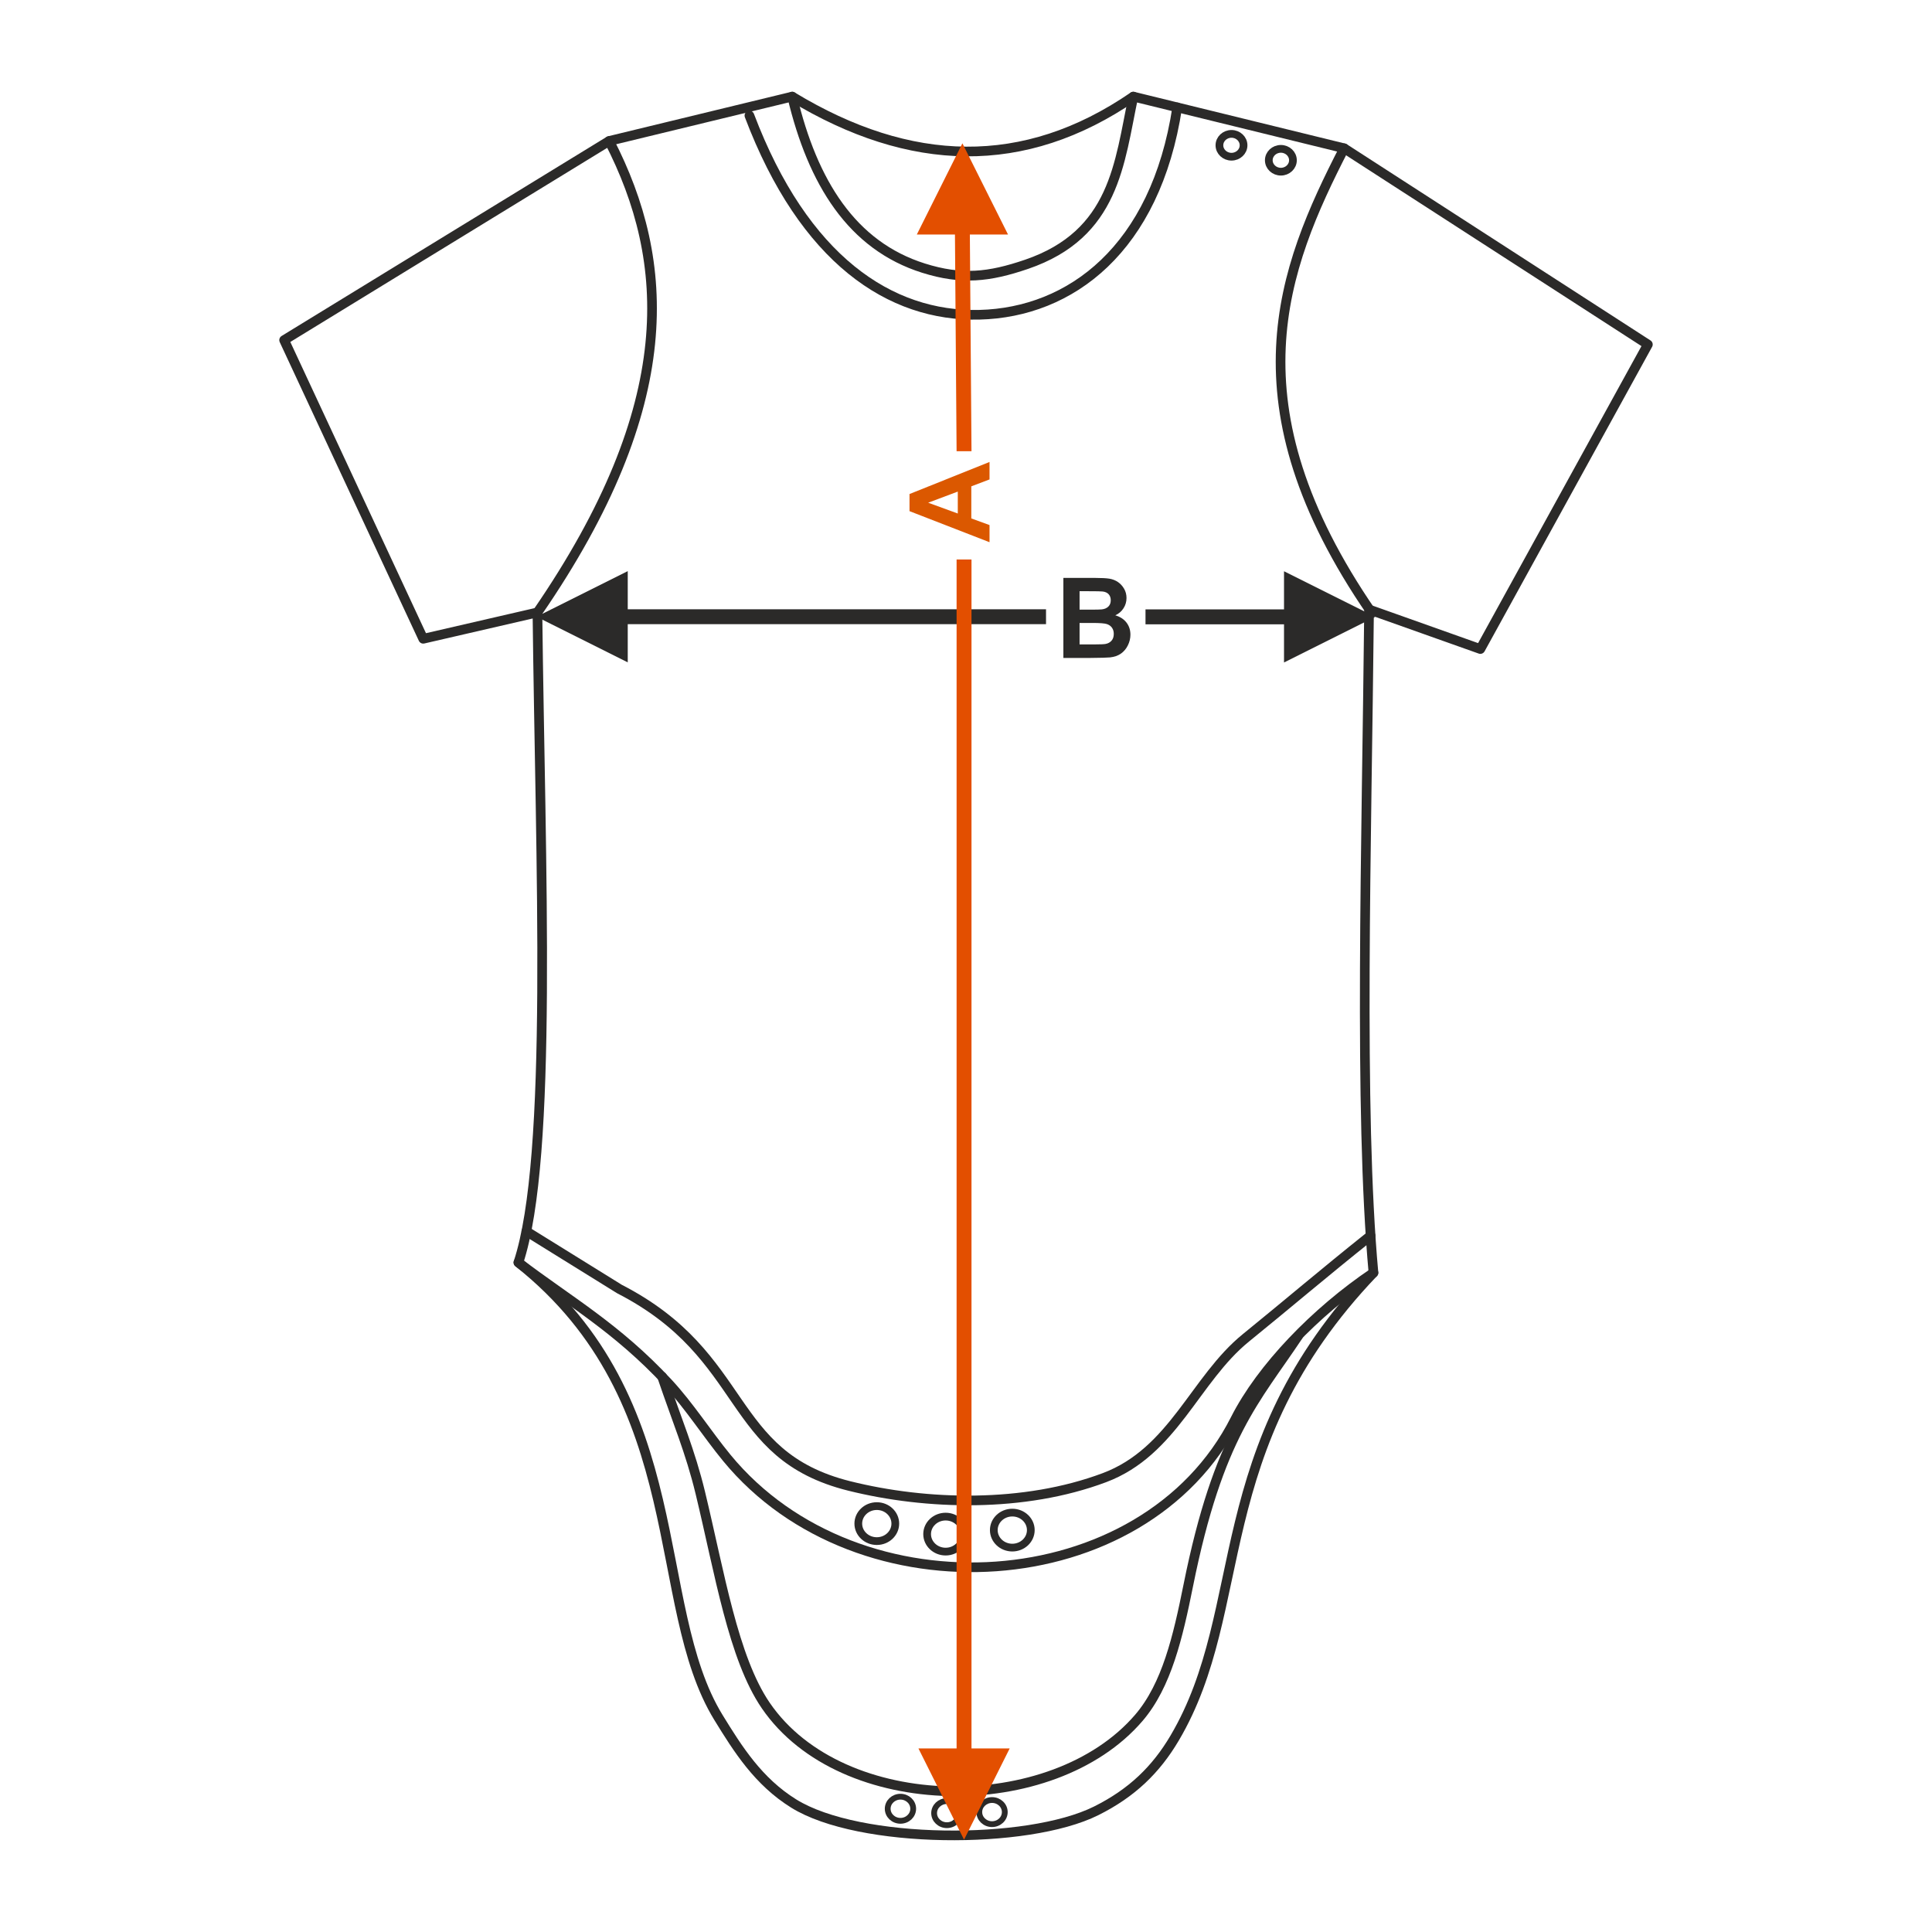 <?xml version="1.0" encoding="UTF-8"?>
<!DOCTYPE svg PUBLIC "-//W3C//DTD SVG 1.1//EN" "http://www.w3.org/Graphics/SVG/1.1/DTD/svg11.dtd">
<!-- Creator: CorelDRAW 2017 -->
<svg xmlns="http://www.w3.org/2000/svg" xml:space="preserve" width="1000px" height="1000px" version="1.1" style="shape-rendering:geometricPrecision; text-rendering:geometricPrecision; image-rendering:optimizeQuality; fill-rule:evenodd; clip-rule:evenodd"
viewBox="0 0 1000 1000"
 xmlns:xlink="http://www.w3.org/1999/xlink">
 <defs>
  <style type="text/css">
   <![CDATA[
    .str0 {stroke:#2B2A29;stroke-width:5;stroke-linecap:round;stroke-linejoin:round;stroke-miterlimit:22.926}
    .str1 {stroke:#2B2A29;stroke-width:4;stroke-linecap:round;stroke-linejoin:round;stroke-miterlimit:22.926}
    .str2 {stroke:#2B2A29;stroke-width:3;stroke-linecap:round;stroke-linejoin:round;stroke-miterlimit:22.926}
    .fil0 {fill:none}
    .fil1 {fill:#2B2A29;fill-rule:nonzero}
    .fil2 {fill:#DB5800;fill-rule:nonzero}
    .fil3 {fill:#E34F00;fill-rule:nonzero}
   ]]>
  </style>
 </defs>
 <g id="Ebene_x0020_1">
  <rect class="fil0" x="-0.001" y="-0.001" width="1000.002" height="1000.002"/>
  <path class="fil0 str0" d="M531.321 136.814c45.836,-15.665 48.018,-52.474 55.296,-86.815l109.127 26.761 157.195 101.549 -86.717 157.628 -57.595 -20.462c-1.246,123.196 -5.377,259.019 2.273,343.296 -87.323,91.349 -63.045,173.407 -102.917,240.871 -9.599,16.24 -22.044,28.414 -40.629,37.665 -35.64,17.741 -122.7,17.265 -156.568,-3.824 -18.298,-11.393 -28.804,-28.069 -38.855,-44.412 -35.976,-58.5 -12.987,-163.742 -103.602,-235.605 18.077,-54.626 11.322,-205.828 9.851,-336.475l-59.11 13.641 -72.009 -154.597 168.253 -103.065 94.728 -22.971c10.646,44.676 31.012,77.139 67.95,88.781 19.762,6.227 33.952,4.655 53.329,-1.966z"/>
  <path class="fil0 str0" d="M315.314 72.97c32.013,62.316 37.025,136.203 -37.134,244.021"/>
  <path class="fil0 str0" d="M695.744 76.76c-32.014,62.315 -60.04,132.413 14.119,240.231"/>
  <path class="fil0 str0" d="M272.457 637.321l48.19 29.887c67.852,34.874 54.542,85.849 118.891,101.912 40.101,10.01 90.446,11.351 132.098,-4.281 35.77,-13.425 46.814,-50.928 73.268,-72.397 22.012,-17.863 39.873,-33.183 64.509,-52.841"/>
  <path class="fil0 str0" d="M410.042 49.999c61.078,37 120.043,38.783 176.575,0"/>
  <path class="fil0 str0" d="M268.329 653.466c26.179,19.915 50.809,33.678 77.351,62.254 11.162,12.017 20.284,26.429 30.499,38.86 68.096,82.872 215.882,73.635 263.202,-19.941 13.48,-26.655 41.598,-55.728 71.519,-75.868"/>
  <path class="fil0 str0" d="M342.73 712.596c7.706,22.742 14.552,38.58 19.743,60.051 10.047,41.556 17.016,85.485 33.894,110.144 39.491,57.696 148.46,58.47 193.141,6.308 14.405,-16.817 20.202,-41.919 25.531,-68.425 15.654,-77.869 34.907,-96.138 56.868,-129.184"/>
  <ellipse class="fil0 str1" cx="453.829" cy="788.616" rx="9.576" ry="9.058"/>
  <ellipse class="fil0 str1" cx="489.458" cy="794.051" rx="9.576" ry="9.058"/>
  <ellipse class="fil0 str1" cx="523.966" cy="791.98" rx="9.576" ry="9.058"/>
  <ellipse class="fil0 str2" cx="466.072" cy="936.208" rx="6.598" ry="6.241"/>
  <ellipse class="fil0 str2" cx="490.098" cy="938.471" rx="6.598" ry="6.241"/>
  <ellipse class="fil0 str2" cx="513.476" cy="937.934" rx="6.598" ry="6.241"/>
  <path class="fil1" d="M550.399 299.13l16.562 0c3.287,0 5.727,0.136 7.337,0.405 1.619,0.28 3.056,0.849 4.328,1.707 1.273,0.868 2.333,2.014 3.182,3.451 0.848,1.437 1.272,3.056 1.272,4.84 0,1.928 -0.52,3.712 -1.562,5.322 -1.041,1.62 -2.458,2.824 -4.242,3.634 2.517,0.742 4.445,1.996 5.804,3.77 1.35,1.774 2.025,3.856 2.025,6.256 0,1.89 -0.434,3.722 -1.311,5.505 -0.877,1.784 -2.073,3.21 -3.596,4.281 -1.514,1.06 -3.384,1.716 -5.611,1.966 -1.388,0.145 -4.753,0.241 -10.085,0.28l-14.103 0 0 -41.417zm8.387 6.884l0 9.544 5.476 0c3.248,0 5.273,-0.048 6.063,-0.144 1.427,-0.164 2.555,-0.656 3.375,-1.476 0.819,-0.819 1.225,-1.889 1.225,-3.219 0,-1.282 -0.357,-2.314 -1.061,-3.115 -0.704,-0.8 -1.755,-1.281 -3.143,-1.445 -0.83,-0.097 -3.211,-0.145 -7.134,-0.145l-4.801 0zm0 16.427l0 11.107 7.751 0c3.008,0 4.926,-0.087 5.736,-0.251 1.244,-0.231 2.256,-0.781 3.037,-1.658 0.781,-0.887 1.176,-2.053 1.176,-3.528 0,-1.254 -0.298,-2.305 -0.906,-3.172 -0.598,-0.868 -1.475,-1.505 -2.613,-1.899 -1.138,-0.395 -3.615,-0.599 -7.423,-0.599l-6.758 0z"/>
  <polygon class="fil1" points="664.607,315.426 592.911,315.426 592.911,323.138 664.607,323.138 664.607,342.898 711.822,319.282 664.607,295.682 "/>
  <polygon class="fil1" points="277.702,319.219 324.918,295.619 324.918,315.363 541.42,315.363 541.42,323.075 324.918,323.075 324.918,342.835 "/>
  <path class="fil2" d="M512.176 239.115l0 9.034 -9.428 3.577 0 16.611 9.428 3.441 0 8.87 -41.416 -16.081 0 -8.86 41.416 -16.592zm-16.427 15.329l-15.329 5.756 15.329 5.592 0 -11.348z"/>
  <polygon class="fil3" points="498.988,952.214 475.388,904.998 495.132,904.998 495.132,289.61 502.845,289.61 502.845,904.998 522.604,904.998 "/>
  <path class="fil0 str0" d="M387.894 59.809c28.191,74.472 72.796,104.253 119.077,103.107 47.038,-1.165 91.195,-33.942 102.366,-107.344"/>
  <ellipse class="fil0 str1" cx="637.417" cy="75.203" rx="6.247" ry="5.909"/>
  <ellipse class="fil0 str1" cx="662.976" cy="82.952" rx="6.247" ry="5.909"/>
  <polygon class="fil3" points="494.283,121.398 495.132,233.548 502.845,233.548 501.995,121.398 521.754,121.398 498.139,74.182 474.539,121.398 "/>
 </g>
</svg>
